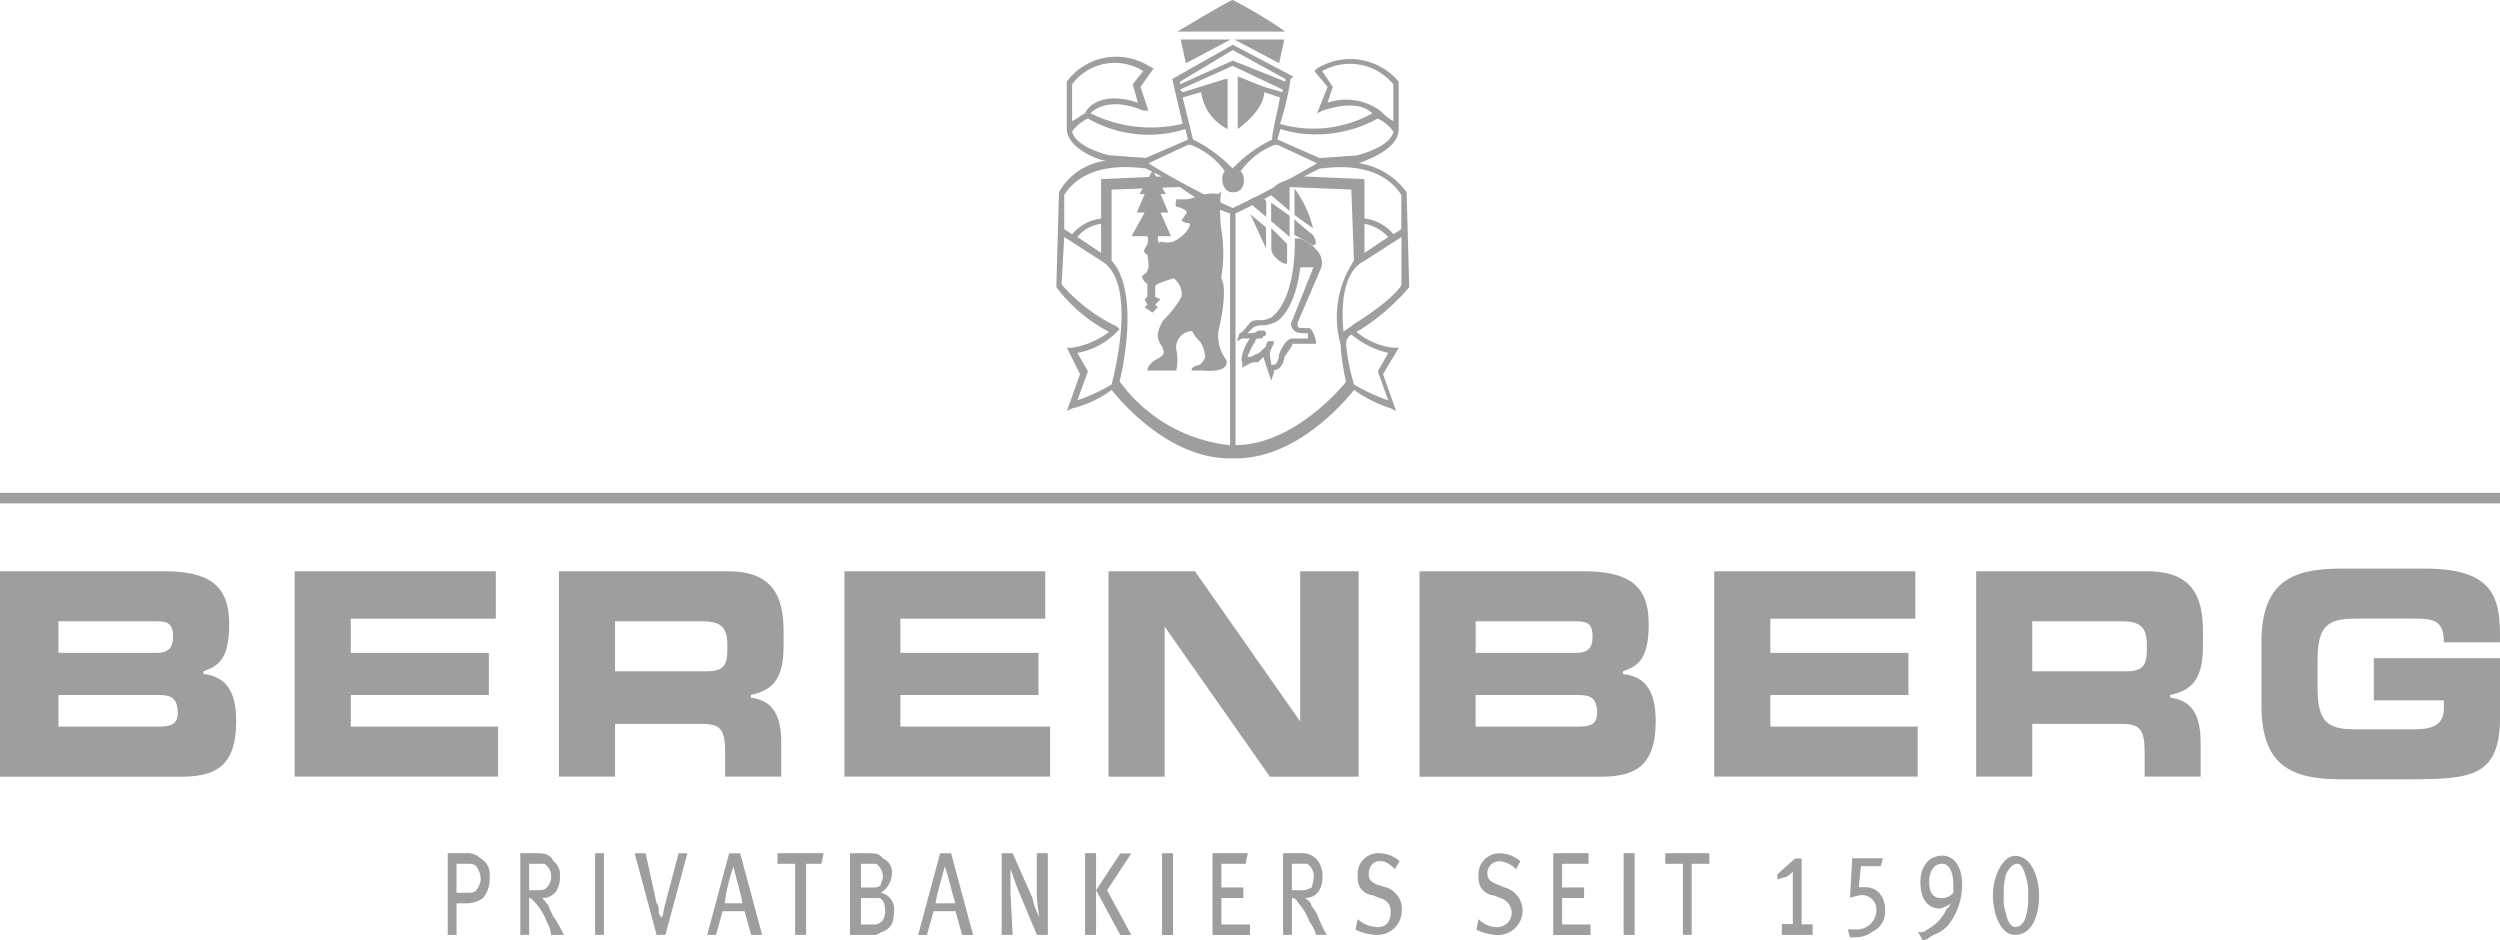 <svg id="Berenberg_Bank_201x_logo" xmlns="http://www.w3.org/2000/svg" width="85.095" height="32" viewBox="0 0 85.095 32">
  <path id="path3093" d="M0,32.009H85.095V31.65H0Z" transform="translate(0 -14.875)" fill="#9e9e9e" fill-rule="evenodd"/>
  <path id="path3111" d="M76.975,40.16c0-2.062,1.035-2.51,2.706-2.51h2.866c2.229,0,2.547.9,2.547,2.241v.269h-1.91c0-.717-.318-.807-.955-.807h-2.07c-.955,0-1.274.269-1.274,1.434v.9c0,1.165.318,1.434,1.274,1.434h1.99c.557,0,1.035-.09,1.035-.717v-.269H80.8V40.7h4.3V42.67c0,2.062-.955,2.152-3.1,2.152H79.682c-1.672,0-2.706-.448-2.706-2.51V40.16h0M67.264,37.74h5.811c1.512,0,1.91.807,1.91,2.062v.448c0,.986-.239,1.524-1.114,1.7v.09c.557.09,1.035.359,1.035,1.524v1.165H73v-.807c0-.807-.159-.986-.8-.986H69.174v1.793h-1.91V37.74Zm1.91,3.407h3.184c.557,0,.716-.179.716-.717V40.25c0-.628-.239-.807-.876-.807H69.174v1.7h0M58.348,37.74h6.846v1.614H60.259v1.165h4.7v1.434h-4.7v1.076h5.015v1.7H58.348V37.74m-10.03,0h5.572c1.512,0,2.229.448,2.229,1.793,0,1.255-.4,1.434-.876,1.614v.09c.8.09,1.114.628,1.114,1.614,0,1.614-.8,1.883-1.91,1.883H48.318V37.74h0Zm1.91,2.779h3.423c.4,0,.557-.179.557-.538,0-.448-.159-.538-.557-.538H50.229v1.076Zm0,2.51h3.5c.4,0,.637-.09.637-.448,0-.538-.239-.628-.637-.628h-3.5v1.076h0m-12.5-5.289h2.945l3.582,5.11V37.74h1.99v6.993H43.224l-3.582-5.11v5.11h-1.91V37.74m-9,0h6.846v1.614H30.647v1.165h4.7v1.434h-4.7v1.076h5.095v1.7h-7V37.74m-9.711,0h5.731c1.512,0,1.91.807,1.91,2.062v.448c0,.986-.239,1.524-1.114,1.7v.09c.557.09,1.035.359,1.035,1.524v1.165h-1.91v-.807c0-.807-.159-.986-.8-.986H20.935v1.793h-1.91V37.74h0Zm1.91,3.407h3.1c.557,0,.716-.179.716-.717V40.25c0-.628-.239-.807-.876-.807H20.935v1.7h0M10.03,37.74h6.846v1.614H11.94v1.165h4.7v1.434h-4.7v1.076h5.015v1.7H10.03V37.74M0,37.74H5.572c1.512,0,2.229.448,2.229,1.793,0,1.255-.4,1.434-.876,1.614v.09c.8.09,1.114.628,1.114,1.614,0,1.614-.8,1.883-1.91,1.883H0V37.74Zm1.99,2.779H5.333c.4,0,.557-.179.557-.538,0-.448-.159-.538-.557-.538H1.99v1.076Zm0,2.51H5.413c.4,0,.637-.09.637-.448,0-.538-.239-.628-.637-.628H1.99v1.076h0" transform="translate(0 -18.296)" fill="#9e9e9e"/>
  <path id="path3113" d="M82.228,13.5,81.6,13.05v.628l.628.538V13.5" transform="translate(-38.333 -6.154)" fill="#9e9e9e"/>
  <path id="path3115" d="M83.728,13.495A3.748,3.748,0,0,0,83.1,12.15v.9s.359.269.628.448h0" transform="translate(-39.037 -5.734)" fill="#9e9e9e"/>
  <path id="path3117" d="M82.225,12.626V11.55c-.717.179-.628.538-.628.538l.628.538h0" transform="translate(-38.33 -5.444)" fill="#9e9e9e"/>
  <path id="path3119" d="M80.728,12.8l-.09-.09c-.179-.179-.538.09-.538.09l.628.538V12.8h0" transform="translate(-37.628 -5.952)" fill="#9e9e9e"/>
  <path id="path3121" d="M83.728,14.638c-.448-.359-.628-.538-.628-.538v.538a6.959,6.959,0,0,1,.628.359c.09,0,.179-.09,0-.359h0" transform="translate(-39.043 -6.642)" fill="#9e9e9e"/>
  <path id="path3123" d="M81.6,15.417c0,.269.538.628.538.448v-.628L81.6,14.7v.717h0" transform="translate(-38.327 -6.933)" fill="#9e9e9e"/>
  <path id="path3125" d="M80.788,14.248,80.25,13.8l.538,1.165v-.717" transform="translate(-37.693 -6.508)" fill="#9e9e9e"/>
  <path id="path3127" d="M81.8,15.6h-.179v.09c0,2.152-.807,2.6-.807,2.6h0a.9.9,0,0,1-.269.09c-.269,0-.359,0-.448.09s-.269.359-.359.359l-.09.269.179-.09H80.1c-.179.179-.359.717-.269.807v.179l.179-.09a.443.443,0,0,1,.269-.09h.09l.179-.179.179.538.09.269.09-.269v-.09c.269,0,.359-.359.359-.448.179-.269.269-.359.269-.448h.807V19.1c-.09-.359-.179-.448-.269-.448h-.09c-.179,0-.269,0-.269-.09v-.09l.807-1.883h0c.179-.628-.717-.986-.717-.986h0Zm-.269,2.779h0s-.09.179,0,.269c.09.179.269.179.448.179h.09v.179h-.538c-.09,0-.269.09-.448.538h0c0,.179-.09.359-.179.359h-.09c0-.179-.09-.359,0-.538s.09-.179.09-.269h-.179a.278.278,0,0,0-.09.179c-.179.179-.269.269-.359.269a.393.393,0,0,1-.269.09,2.985,2.985,0,0,1,.269-.538.088.088,0,0,1,.09-.09h.09a.088.088,0,0,0,.09-.09h0c.09,0,.09,0,.09-.09a.088.088,0,0,0-.09-.09h-.179c-.09.09-.179.09-.359.09l.179-.179a.539.539,0,0,1,.359-.09.927.927,0,0,0,.359-.09c.09,0,.717-.359.9-1.883h.448l-.717,1.793h0" transform="translate(-37.547 -7.484)" fill="#9e9e9e"/>
  <path id="path3129" d="M75.858,16.719c.359-1.524.09-1.793.09-1.793a4.9,4.9,0,0,0,0-1.7,5.606,5.606,0,0,1,0-1.255l-.09.09c-.448-.09-.9.179-1.076.179h-.359c0,.09-.09.269.09.269.269.09.269.179.269.179l-.179.269a.313.313,0,0,0,.179.09c.09,0,.179,0,0,.269a1.251,1.251,0,0,1-.448.359.7.7,0,0,1-.448,0c0,.09-.09,0-.09,0v-.179h.448l-.359-.807h.269l-.269-.628h.179l-.448-.807-.448.807h.179l-.269.628h.269l-.448.807h.538c.09.269-.09.359-.09.448-.09.09.09.179.09.179s.09.448,0,.538c0,.09-.179.179-.179.179a.318.318,0,0,0,.179.269v.448l-.09.09.09.179-.09.09.269.179.179-.179-.09-.09.179-.179-.179-.09v-.359c0-.09.628-.269.628-.269a.673.673,0,0,1,.269.628,3.568,3.568,0,0,1-.628.807c-.359.628-.09.717,0,.986.09.179-.09.269-.269.359-.269.179-.269.359-.269.359h.986a1.781,1.781,0,0,0,0-.717.559.559,0,0,1,.538-.628,1.238,1.238,0,0,0,.269.359,1.068,1.068,0,0,1,.179.538q-.134.269-.269.269c-.269.09-.179.179-.179.179h.359c.986.09.807-.359.807-.359a1.356,1.356,0,0,1-.269-.986h0" transform="translate(-34.384 -5.456)" fill="#9e9e9e"/>
  <path id="path3131" d="M77.6,2.25H75.9l.179.807L77.6,2.25h0" transform="translate(-35.713 -0.905)" fill="#9e9e9e"/>
  <path id="path3141" d="M77.783,0C77.693,0,75.9,1.076,75.9,1.076h3.676A15.767,15.767,0,0,0,77.783,0h0" transform="translate(-35.824)" fill="#9e9e9e"/>
  <path id="path3143" d="M80.923,7.57h0a2.438,2.438,0,0,0-1.614-.986c.179-.09,1.345-.448,1.345-1.165V3.805h0a2.151,2.151,0,0,0-2.779-.448l-.09.09.448.538-.359.9.179-.09c1.076-.359,1.524-.09,1.7.09a4.118,4.118,0,0,1-3.138.359,9.378,9.378,0,0,0,.359-1.524l.09-.09L75.006,2.55,72.945,3.715,73.3,5.239a4.617,4.617,0,0,1-3.138-.359c.179-.179.717-.538,1.793-.09h.179l-.269-.807.448-.628-.179-.09a2.1,2.1,0,0,0-2.779.538h0V5.419c0,.628,1.076,1.076,1.345,1.076A2.123,2.123,0,0,0,69.09,7.57h0L69,10.8h0a5.453,5.453,0,0,0,1.793,1.524,2.763,2.763,0,0,1-1.255.538h-.179l.448.9-.448,1.255.179-.09a3.669,3.669,0,0,0,1.345-.628c.359.448,1.972,2.331,4.034,2.331H75.1c2.062,0,3.676-1.883,4.034-2.331a4.584,4.584,0,0,0,1.255.628l.179.09-.448-1.255.538-.9h-.179a2.318,2.318,0,0,1-1.255-.538A7.314,7.314,0,0,0,81.013,10.8h0l-.09-3.227Zm-.179.09V8.825L80.475,9a1.5,1.5,0,0,0-.986-.538V7.122l-2.062-.09.538-.269c.179,0,1.972-.359,2.779.9h0ZM79.489,9.632V8.646a1.424,1.424,0,0,1,.807.448l-.807.538ZM75.006,8.108a25.154,25.154,0,0,1-2.869-1.524h0l1.345-.628h.09a2.509,2.509,0,0,1,1.165.9c-.179.179-.09.717.269.717.448,0,.448-.538.269-.717a2.509,2.509,0,0,1,1.165-.9h.09l1.345.628h0c-1.7.986-2.689,1.434-2.869,1.524h0ZM73.931,4.164a1.634,1.634,0,0,0,.9,1.255v-1.7h-.09L73.3,4.164l-.09-.09,1.793-.807,1.7.807v.09l-.628-.179h0l-.9-.359V5.419c.717-.538.9-.986.9-1.255l.538.179c-.09.538-.269,1.165-.269,1.434a4.68,4.68,0,0,0-1.345.986,4.68,4.68,0,0,0-1.345-.986L73.3,4.343l.628-.179h0Zm4.3.359.179-.538-.359-.538a1.917,1.917,0,0,1,2.421.448V5.15a1.955,1.955,0,0,1-.448-.359,1.993,1.993,0,0,0-1.793-.269h0ZM77.965,5.6a4.363,4.363,0,0,0,1.972-.538,1.318,1.318,0,0,1,.538.448c-.09.448-.9.717-1.255.807l-1.255.09L76.53,5.777c0-.09.09-.269.09-.359a3.937,3.937,0,0,0,1.345.179ZM75.006,2.729l1.793.986v.09l-1.793-.717-1.793.807v-.09l1.793-1.076Zm-3.048.717-.359.448.179.628c-1.345-.448-1.793.269-1.793.359h0c-.179.09-.269.179-.448.269V3.895a1.811,1.811,0,0,1,2.421-.448h0ZM69.538,5.508a1.318,1.318,0,0,1,.538-.448,4.149,4.149,0,0,0,3.317.359l.09.359L72.048,6.4l-1.255-.09c-.359-.09-1.165-.359-1.255-.807Zm2.51,1.255.538.269-2.062.09V8.467A1.5,1.5,0,0,0,69.538,9l-.269-.179V7.66c.807-1.255,2.6-.9,2.779-.9ZM70.524,9.632l-.807-.538a1.212,1.212,0,0,1,.807-.448v.986h0Zm-.448,4.034-.359-.628a2.463,2.463,0,0,0,1.345-.717l.09-.09-.09-.09a5.85,5.85,0,0,1-1.883-1.434l.09-1.614,1.255.807h0c1.255.717.448,3.855.359,4.213a6.161,6.161,0,0,1-1.165.538l.359-.986h0Zm1.165.448-.09-.09c.179-.717.628-3.138-.269-4.124V7.481l2.331-.09a5.867,5.867,0,0,0,1.7.9v7.889h0a5.34,5.34,0,0,1-3.676-2.062ZM75.1,16.177V8.288h0a17.6,17.6,0,0,0,1.7-.9l2.241.09L79.13,9.9a3.446,3.446,0,0,0-.448,2.869v.09a8.079,8.079,0,0,0,.179,1.165h0s-1.7,2.152-3.765,2.152Zm5.2-3.138-.359.628.359.986a6.161,6.161,0,0,1-1.165-.538,6.737,6.737,0,0,1-.269-1.345.358.358,0,0,1,.179-.359,2.982,2.982,0,0,0,1.255.628h0Zm-1.165-.986c-.09.09-.269.179-.359.269-.09-.986,0-2.062.717-2.421l1.255-.807v1.614c0,.09-.448.628-1.614,1.345h0" transform="translate(-33.045 -1.026)" fill="#9e9e9e"/>
  <path id="path3145" d="M80.874,3.057l.179-.807h-1.7l1.524.807h0" transform="translate(-37.337 -0.905)" fill="#9e9e9e"/>
  <path id="path3189" d="M79.217,56.157c-.075-.269-.15-.448-.3-.448s-.3.179-.374.359a2.072,2.072,0,0,0-.075.717,1.357,1.357,0,0,0,.075.628c.075.359.224.448.3.448.15,0,.3-.09.374-.359a2.072,2.072,0,0,0,.075-.717A1.57,1.57,0,0,0,79.217,56.157Zm-.374,1.972c-.524,0-.748-.807-.748-1.345,0-.717.374-1.345.748-1.345.6,0,.823.807.823,1.345,0,.807-.3,1.345-.823,1.345m-2.469-2.421c-.3,0-.449.269-.449.628s.15.538.374.538a.5.5,0,0,0,.449-.179v-.269C76.748,55.978,76.6,55.709,76.374,55.709Zm.224,2.062a1.177,1.177,0,0,1-.524.359c-.15.09-.224.179-.374.179l-.15-.269c.15,0,.224,0,.3-.09a1.434,1.434,0,0,0,.673-.717c.075,0,.075-.09.15-.179a1.149,1.149,0,0,1-.374.179c-.449,0-.673-.359-.673-.9s.3-.9.748-.9.673.448.673.986a2.2,2.2,0,0,1-.449,1.345m-2.619.269a.954.954,0,0,1-.524.179h-.224l-.075-.269h.224a.667.667,0,0,0,.748-.628.491.491,0,0,0-.524-.538,2.776,2.776,0,0,0-.374.09l.075-1.345h1.047l-.075.269h-.673l-.075.717h.224c.374,0,.673.269.673.807a.75.75,0,0,1-.449.717m-3.067.09v-.359h.374V55.978a.945.945,0,0,1-.224.179,1.475,1.475,0,0,0-.3.09v-.179l.6-.538h.224v2.241h.374v.359H70.912m-2.469-2.421h-.6v2.421h-.3V55.709h-.6V55.35h1.5v.359m-2.918,2.421H65.9V55.35h-.374Zm-2.394,0V55.35h1.2v.359h-.9v.807h.748v.359h-.748v.9H64.4v.359H63.132m-1.945,0a1.883,1.883,0,0,1-.673-.179l.075-.359a.9.9,0,0,0,.6.269.491.491,0,0,0,.524-.538.534.534,0,0,0-.374-.448l-.224-.09a.57.57,0,0,1-.524-.628.71.71,0,0,1,.748-.807,1.079,1.079,0,0,1,.673.269l-.15.269a.914.914,0,0,0-.524-.269.409.409,0,0,0-.449.448c0,.179.15.269.374.359l.224.09a.822.822,0,0,1,.6.807.845.845,0,0,1-.9.807m-4.04,0a1.9,1.9,0,0,1-.748-.179l.075-.359a1.079,1.079,0,0,0,.673.269q.449,0,.449-.538a.442.442,0,0,0-.374-.448L57,56.784a.57.57,0,0,1-.524-.628.71.71,0,0,1,.748-.807,1.079,1.079,0,0,1,.673.269l-.15.269c-.224-.179-.3-.269-.524-.269s-.374.179-.374.448c0,.179.075.269.3.359l.3.09a.769.769,0,0,1,.524.807.825.825,0,0,1-.823.807m-2.394-2.421h-.524v.9h.224a.7.7,0,0,0,.449-.09,2.368,2.368,0,0,0,.075-.359A.514.514,0,0,0,54.753,55.709Zm.3,2.421a1.262,1.262,0,0,0-.224-.448,1.908,1.908,0,0,0-.374-.628c-.075-.09-.075-.179-.224-.179v1.255h-.3V55.35H54.6a.633.633,0,0,1,.524.269.853.853,0,0,1,.15.538c0,.448-.224.717-.6.717q.224.134.224.269a1.241,1.241,0,0,1,.224.359,4.151,4.151,0,0,0,.3.628h-.374m-3.516,0V55.35h1.2l-.075.359h-.823v.807h.748v.359h-.748v.9h.973v.359H51.535m-1.721,0h.374V55.35h-.374Zm-1.421,0-.823-1.524.823-1.255h.374l-.823,1.255.823,1.524Zm-1.2,0V55.35h.374v2.779H47.2m-1.646,0-.6-1.434c-.15-.359-.224-.628-.3-.807h0v.807l.075,1.434h-.374V55.35h.374l.673,1.524a2.376,2.376,0,0,0,.224.628h0c0-.09-.075-.448-.075-.807V55.35h.374v2.779H45.55M42.408,55.8h0c0,.09-.3,1.076-.3,1.255h.673C42.707,56.874,42.483,55.888,42.408,55.8Zm.6,2.331-.224-.807h-.748l-.224.807h-.3l.748-2.779h.374l.748,2.779h-.374m-2.843-1.255h-.6v.9h.449c.15,0,.374-.09.374-.448,0-.269-.075-.448-.224-.448Zm-.075-1.165h-.524v.807h.3c.224,0,.3,0,.374-.09,0-.09.075-.179.075-.269a.578.578,0,0,0-.224-.448Zm.15,2.331a.394.394,0,0,1-.3.09h-.748V55.35h.524c.374,0,.449,0,.6.179a.5.5,0,0,1,.3.538.789.789,0,0,1-.374.628.571.571,0,0,1,.449.628c0,.448-.15.628-.449.717m-2.02-2.331h-.524v2.421h-.374V55.709h-.6V55.35h1.571l-.075.359m-2.993.09h0a5.939,5.939,0,0,0-.3,1.255h.6c0-.179-.3-1.165-.3-1.255Zm.6,2.331-.224-.807h-.748l-.224.807h-.3l.748-2.779h.374l.748,2.779h-.374m-2.918,0h-.3l-.748-2.779h.374l.374,1.7c.075.09.075.179.075.359.075.09.075.09.075.179h0c0-.09.075-.09.075-.179a2.368,2.368,0,0,1,.075-.359l.449-1.7h.3l-.748,2.779m-2.394,0h.3V55.35h-.3Zm-1.721-2.421h-.524v.9h.224c.224,0,.3,0,.374-.09a.5.5,0,0,0,.15-.359A.514.514,0,0,0,28.792,55.709Zm.224,2.421a1.061,1.061,0,0,0-.15-.448,1.908,1.908,0,0,0-.374-.628c-.075-.09-.15-.179-.224-.179v1.255h-.3V55.35h.6c.3,0,.449.09.524.269a.576.576,0,0,1,.224.538c0,.448-.224.717-.6.717l.224.269c0,.09.075.179.15.359.15.179.3.538.374.628h-.449M26.473,55.8c-.075-.09-.15-.09-.374-.09h-.3v.986h.374c.15,0,.224,0,.3-.09a.74.74,0,0,0,.15-.359A.761.761,0,0,0,26.473,55.8Zm.224,1.076a.954.954,0,0,1-.524.179H25.8v1.076h-.3V55.35h.6a.642.642,0,0,1,.524.179.626.626,0,0,1,.3.628.981.981,0,0,1-.224.717" transform="translate(-10.26 -26.308)" fill="#9e9e9e"/>
</svg>
